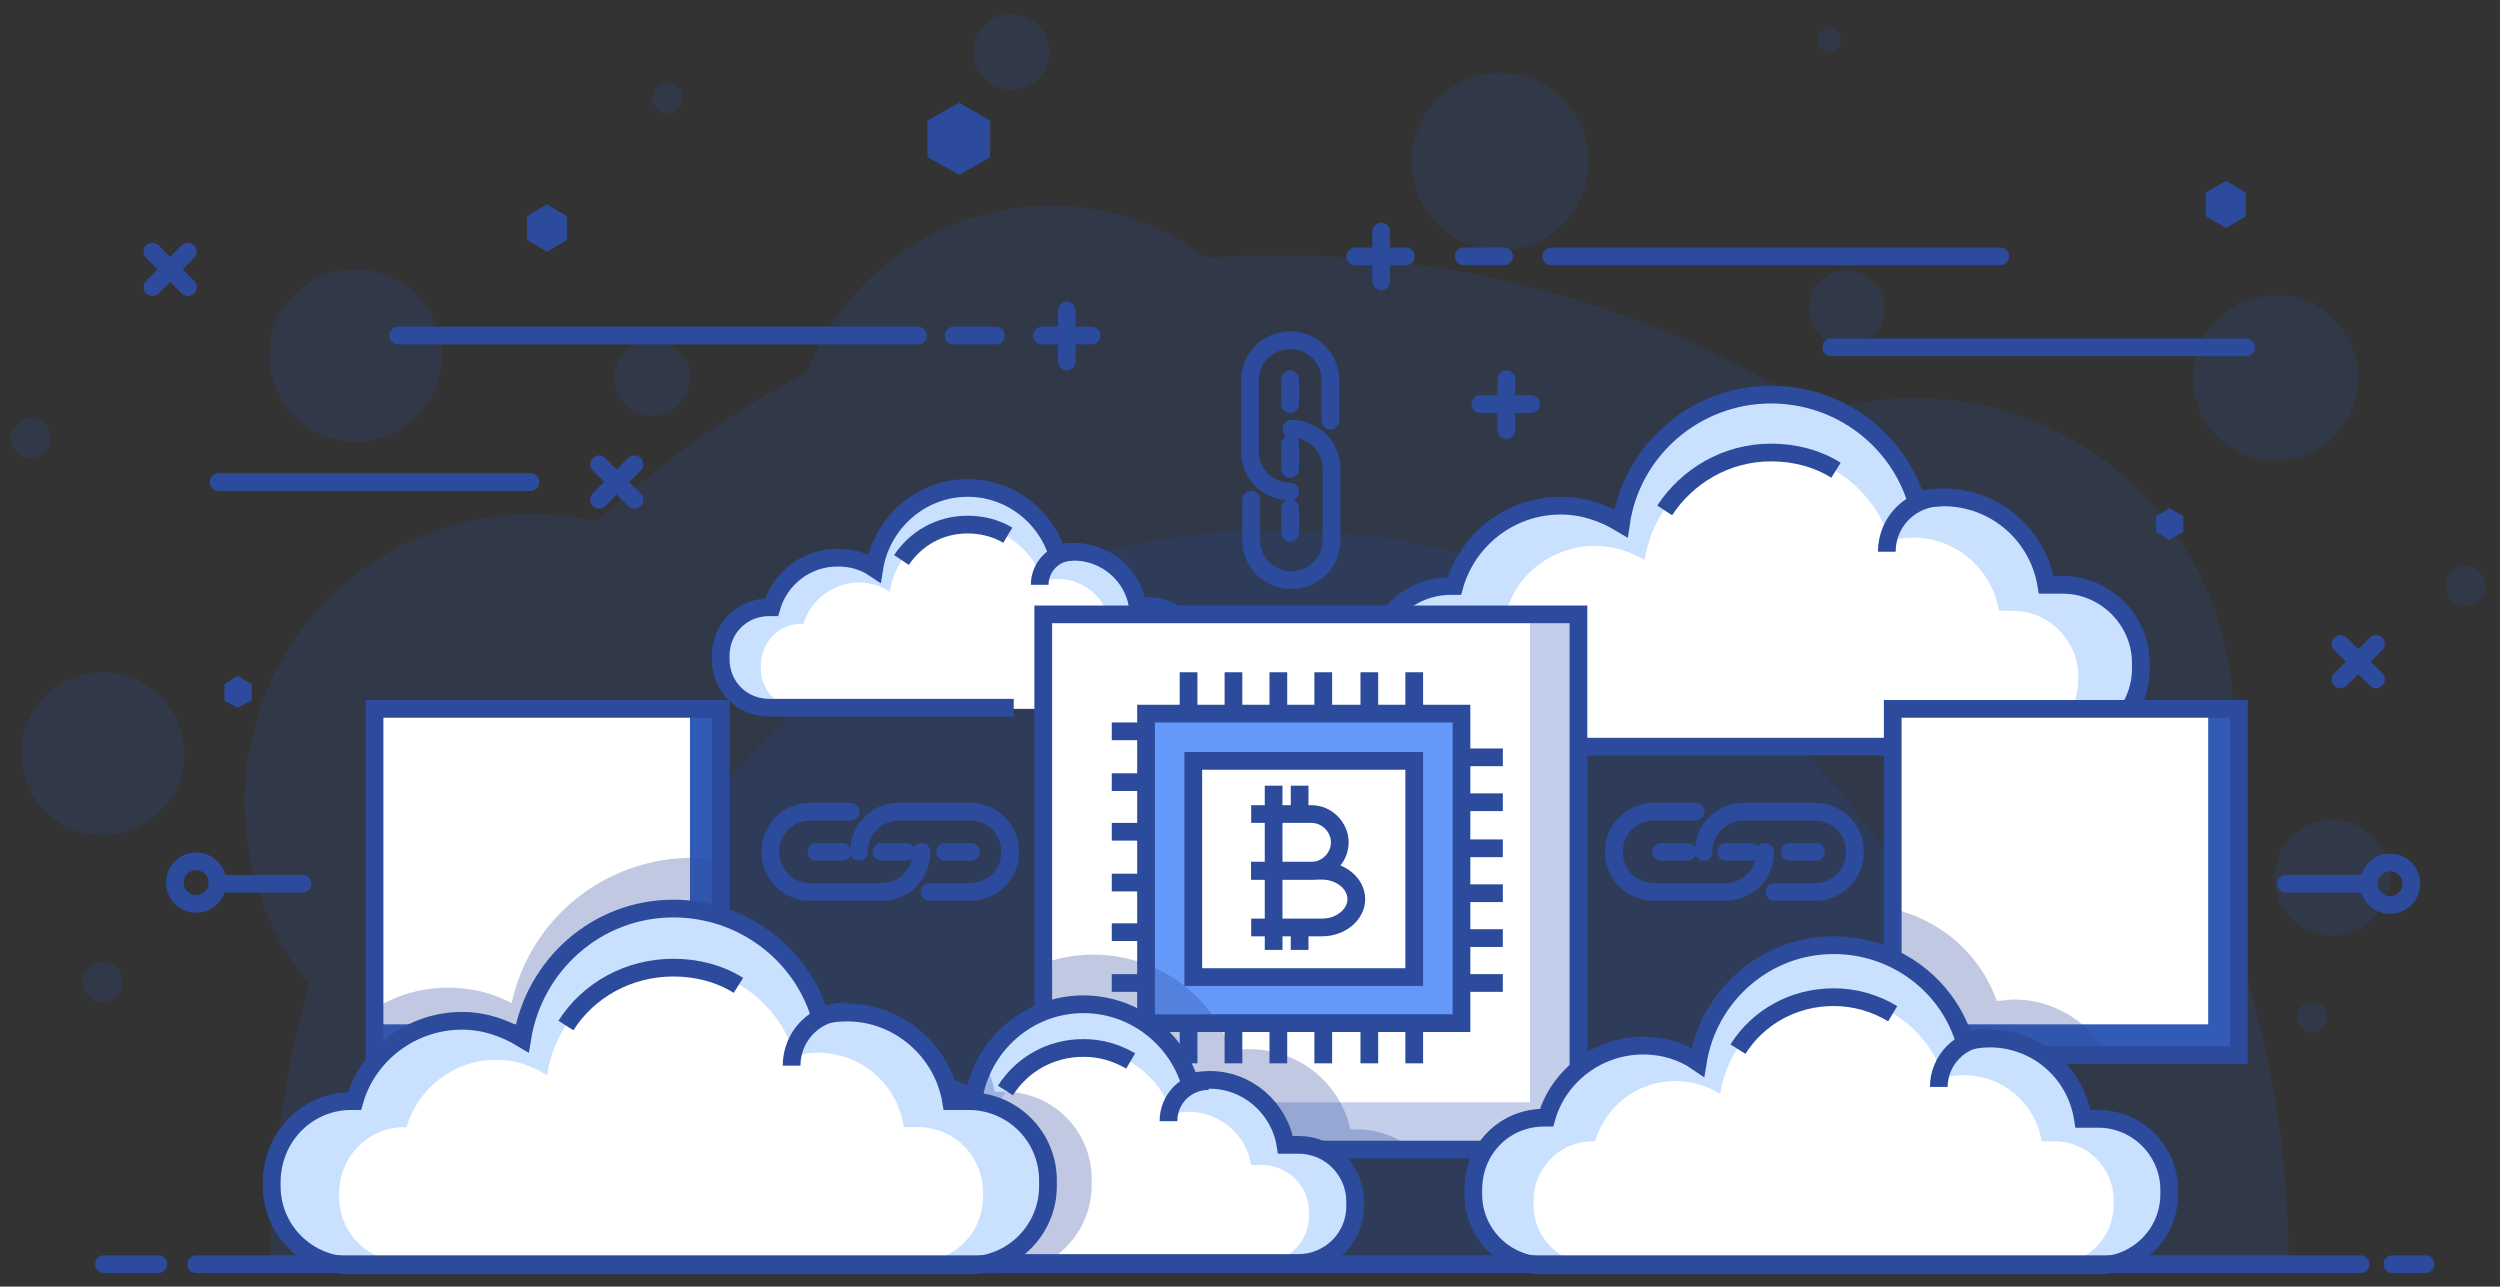 <?xml version="1.0" encoding="UTF-8"?> <!-- Generator: Adobe Illustrator 22.0.0, SVG Export Plug-In . SVG Version: 6.00 Build 0) --> <svg xmlns="http://www.w3.org/2000/svg" xmlns:xlink="http://www.w3.org/1999/xlink" id="Слой_1" x="0px" y="0px" viewBox="0 0 211.6 108.9" style="enable-background:new 0 0 211.6 108.9;" xml:space="preserve"><rect x="0" y="0" width="211.6" height="108.9" fill="#333333" stroke="none"/> <style type="text/css"> .st0{opacity:0.2;fill:#2C4B9C;} .st1{fill:#CAE0FF;} .st2{fill:#FFFFFF;} .st3{fill:none;stroke:#2C4B9C;stroke-width:1.5;stroke-miterlimit:10;} .st4{fill:none;stroke:#2C4B9C;stroke-width:1.5;stroke-linecap:round;stroke-miterlimit:10;} .st5{fill:#2C4B9C;} .st6{fill:#325BB7;} .st7{opacity:0.3;fill:#325BB7;} .st8{opacity:0.3;fill:#2C4B9C;} .st9{fill:#6499F9;} </style> <path id="XMLID_717_" class="st0" d="M193.7,107c0-12.4-2.6-24.1-7.4-34.7c1.7-3.5,2.7-7.5,2.7-11.7c0-14.9-12.1-26.9-26.9-26.9 c-2.8,0-5.5,0.4-8,1.2c-13.2-8.4-29-13.3-45.8-13.3c-2.1,0-4.2,0.1-6.2,0.2c-3.7-2.8-8.3-4.4-13.2-4.4c-9.4,0-17.4,5.9-20.6,14.1 c-6.5,3.4-12.5,7.7-17.8,12.6c-1.7-0.4-3.5-0.6-5.4-0.6c-13.5,0-24.4,10.9-24.4,24.4c0,5.9,2.1,11.3,5.5,15.5 c-2.2,7.5-3.3,15.4-3.3,23.6H193.7z"></path> <path id="XMLID_716_" class="st0" d="M170.3,107c0-34.3-27.8-62.1-62.1-62.1C74,44.9,46.2,72.7,46.2,107H170.3z"></path> <path id="XMLID_715_" class="st0" d="M202.3,74.3c0,2.7-2.2,4.9-4.9,4.9s-4.9-2.2-4.9-4.9c0-2.7,2.2-4.9,4.9-4.9 S202.3,71.7,202.3,74.3z"></path> <ellipse id="XMLID_714_" transform="matrix(0.231 -0.973 0.973 0.231 84.341 133.988)" class="st0" cx="126.9" cy="13.7" rx="7.5" ry="7.5"></ellipse> <path id="XMLID_711_" class="st0" d="M58.4,32c0,1.8-1.4,3.2-3.2,3.2S52,33.8,52,32s1.4-3.2,3.2-3.2S58.4,30.2,58.4,32z"></path> <circle id="XMLID_710_" class="st0" cx="156.3" cy="26.1" r="3.2"></circle> <path id="XMLID_709_" class="st0" d="M88.8,4.4c0,1.8-1.4,3.2-3.2,3.2c-1.8,0-3.2-1.4-3.2-3.2c0-1.8,1.4-3.2,3.2-3.2 C87.3,1.2,88.8,2.6,88.8,4.4z"></path> <path id="XMLID_708_" class="st0" d="M197,86.1c0,0.7-0.6,1.3-1.3,1.3c-0.7,0-1.3-0.6-1.3-1.3c0-0.7,0.6-1.3,1.3-1.3 C196.4,84.8,197,85.4,197,86.1z"></path> <path id="XMLID_707_" class="st0" d="M155.8,3.4c0,0.5-0.4,1-1,1c-0.5,0-1-0.4-1-1s0.4-1,1-1C155.4,2.4,155.8,2.8,155.8,3.4z"></path> <path id="XMLID_706_" class="st0" d="M57.8,8.3c0,0.7-0.6,1.3-1.3,1.3c-0.7,0-1.3-0.6-1.3-1.3c0-0.7,0.6-1.3,1.3-1.3 C57.2,7,57.8,7.6,57.8,8.3z"></path> <path id="XMLID_705_" class="st0" d="M4.3,37.1c0,0.9-0.8,1.7-1.7,1.7c-0.9,0-1.7-0.8-1.7-1.7c0-0.9,0.8-1.7,1.7-1.7 C3.5,35.4,4.3,36.1,4.3,37.1z"></path> <circle id="XMLID_704_" class="st0" cx="208.7" cy="49.6" r="1.7"></circle> <circle id="XMLID_703_" class="st0" cx="30.1" cy="30.1" r="7.3"></circle> <path id="XMLID_702_" class="st0" d="M10.4,83.1c0,0.9-0.8,1.7-1.7,1.7c-0.9,0-1.7-0.8-1.7-1.7c0-0.9,0.8-1.7,1.7-1.7 C9.6,81.4,10.4,82.2,10.4,83.1z"></path> <path id="XMLID_701_" class="st0" d="M199.6,32c0,3.9-3.2,7-7,7c-3.9,0-7-3.2-7-7c0-3.9,3.2-7,7-7C196.4,24.9,199.6,28.1,199.6,32z"></path> <path id="XMLID_700_" class="st0" d="M15.6,63.8c0,3.8-3.1,6.9-6.9,6.9s-6.9-3.1-6.9-6.9s3.1-6.9,6.9-6.9S15.6,60,15.6,63.8z"></path> <path id="XMLID_263_" class="st1" d="M122.8,49.6h0.3c1.1-3.9,4.7-6.8,9-6.8c1.9,0,3.6,0.6,5.1,1.5c0.9-6.2,6.3-10.9,12.7-10.9 c5.8,0,10.7,3.8,12.3,9c0.7-0.2,1.5-0.3,2.3-0.3c4.4,0,8,3.2,8.7,7.4h1.4c3.6,0,6.6,3,6.6,6.6v0.5c0,3.6-3,6.6-6.6,6.6h-51.8 c-3.6,0-6.6-3-6.6-6.6v-0.5C116.2,52.5,119.2,49.6,122.8,49.6z"></path> <path id="XMLID_262_" class="st2" d="M127.3,51.8h0.2c0.9-3.3,4-5.6,7.5-5.6c1.6,0,3,0.5,4.2,1.2c0.8-5.1,5.2-9.1,10.6-9.1 c4.8,0,8.9,3.2,10.2,7.5c0.6-0.2,1.2-0.3,1.9-0.3c3.7,0,6.7,2.7,7.3,6.2h1.2c3,0,5.5,2.5,5.5,5.5v0.4c0,3-2.5,5.5-5.5,5.5h-43.1 c-3,0-5.5-2.5-5.5-5.5v-0.4C121.8,54.3,124.3,51.8,127.3,51.8z"></path> <path id="XMLID_261_" class="st3" d="M140.9,43.2c1.9-2.9,5.2-4.9,9-4.9c2,0,3.9,0.5,5.5,1.5"></path> <path id="XMLID_260_" class="st3" d="M122.8,49.6h0.3c1.1-3.9,4.7-6.8,9-6.8c1.9,0,3.6,0.6,5.1,1.5c0.9-6.2,6.3-10.9,12.7-10.9 c5.8,0,10.7,3.8,12.3,9c0.7-0.2,1.5-0.3,2.3-0.3c4.4,0,8,3.2,8.7,7.4h1.4c3.6,0,6.6,3,6.6,6.6v0.5c0,3.6-3,6.6-6.6,6.6h-51.8 c-3.6,0-6.6-3-6.6-6.6v-0.5C116.2,52.5,119.2,49.6,122.8,49.6z"></path> <path id="XMLID_259_" class="st3" d="M164.3,42.1c-2.5,0-4.6,2-4.6,4.6"></path> <path id="XMLID_463_" class="st1" d="M65.1,51.4h0.2c0.7-2.4,2.9-4.2,5.6-4.2c1.2,0,2.2,0.3,3.1,0.9c0.6-3.8,3.9-6.8,7.9-6.8 c3.6,0,6.6,2.4,7.6,5.6c0.5-0.1,0.9-0.2,1.4-0.2c2.7,0,5,2,5.4,4.6h0.9c2.3,0,4.1,1.8,4.1,4.1v0.3c0,2.3-1.8,4.1-4.1,4.1H65.1 c-2.3,0-4.1-1.8-4.1-4.1v-0.3C61,53.2,62.8,51.4,65.1,51.4z"></path> <path id="XMLID_446_" class="st2" d="M67.8,52.8H68c0.6-2,2.5-3.5,4.7-3.5c1,0,1.9,0.3,2.6,0.8c0.5-3.2,3.2-5.6,6.6-5.6 c3,0,5.5,2,6.4,4.7c0.4-0.1,0.8-0.2,1.2-0.2c2.3,0,4.2,1.7,4.5,3.9h0.7c1.9,0,3.4,1.5,3.4,3.4v0.3c0,1.9-1.5,3.4-3.4,3.4H67.8 c-1.9,0-3.4-1.5-3.4-3.4v-0.3C64.4,54.3,66,52.8,67.8,52.8z"></path> <path id="XMLID_445_" class="st3" d="M76.3,47.4c1.2-1.8,3.2-3,5.6-3c1.2,0,2.4,0.3,3.4,0.9"></path> <path id="XMLID_441_" class="st3" d="M85.8,59.9H65.1c-2.3,0-4.1-1.8-4.1-4.1v-0.3c0-2.3,1.8-4.1,4.1-4.1h0.2 c0.7-2.4,2.9-4.2,5.6-4.2c1.2,0,2.2,0.3,3.1,0.9c0.6-3.8,3.9-6.8,7.9-6.8c3.6,0,6.6,2.4,7.6,5.6c0.5-0.1,0.9-0.2,1.4-0.2 c2.7,0,5,2,5.4,4.6h0.9c2.3,0,4.1,1.8,4.1,4.1v0.3c0,2.3-1.8,4.1-4.1,4.1h-5.3"></path> <path id="XMLID_443_" class="st3" d="M90.8,46.7c-1.6,0-2.8,1.3-2.8,2.8"></path> <line id="XMLID_689_" class="st4" x1="169.3" y1="21.7" x2="131.3" y2="21.7"></line> <line id="XMLID_688_" class="st4" x1="18.5" y1="40.8" x2="44.9" y2="40.8"></line> <line id="XMLID_687_" class="st4" x1="77.7" y1="28.4" x2="33.7" y2="28.4"></line> <line id="XMLID_686_" class="st4" x1="80.7" y1="28.4" x2="84.3" y2="28.4"></line> <line id="XMLID_685_" class="st4" x1="123.9" y1="21.7" x2="127.3" y2="21.7"></line> <line id="XMLID_684_" class="st4" x1="119" y1="21.7" x2="114.7" y2="21.7"></line> <line id="XMLID_683_" class="st4" x1="116.9" y1="23.8" x2="116.9" y2="19.6"></line> <line id="XMLID_677_" class="st4" x1="92.4" y1="28.4" x2="88.2" y2="28.4"></line> <line id="XMLID_676_" class="st4" x1="90.3" y1="30.6" x2="90.3" y2="26.3"></line> <line id="XMLID_674_" class="st4" x1="125.3" y1="34.2" x2="129.6" y2="34.2"></line> <line id="XMLID_673_" class="st4" x1="127.5" y1="36.4" x2="127.5" y2="32.1"></line> <line id="XMLID_671_" class="st4" x1="198.1" y1="57.5" x2="201.1" y2="54.5"></line> <line id="XMLID_670_" class="st4" x1="201.1" y1="57.5" x2="198.1" y2="54.5"></line> <line id="XMLID_29_" class="st4" x1="12.9" y1="24.3" x2="15.9" y2="21.3"></line> <line id="XMLID_28_" class="st4" x1="15.9" y1="24.3" x2="12.9" y2="21.3"></line> <line id="XMLID_668_" class="st4" x1="50.7" y1="42.3" x2="53.7" y2="39.3"></line> <line id="XMLID_667_" class="st4" x1="53.7" y1="42.3" x2="50.7" y2="39.3"></line> <polygon id="XMLID_665_" class="st5" points="21.3,59.3 20.1,59.9 19,59.3 19,57.9 20.1,57.2 21.3,57.9 "></polygon> <polygon id="XMLID_30_" class="st5" points="184.8,45 183.6,45.7 182.5,45 182.5,43.7 183.6,43 184.8,43.7 "></polygon> <polygon id="XMLID_662_" class="st5" points="83.8,13.3 81.2,14.8 78.5,13.3 78.5,10.2 81.2,8.7 83.8,10.2 "></polygon> <polygon id="XMLID_660_" class="st5" points="48,20.3 46.3,21.3 44.6,20.3 44.6,18.3 46.3,17.3 48,18.3 "></polygon> <polygon id="XMLID_7_" class="st5" points="190.1,18.3 188.4,19.3 186.7,18.3 186.7,16.3 188.4,15.3 190.1,16.3 "></polygon> <line id="XMLID_659_" class="st4" x1="190.1" y1="29.4" x2="155" y2="29.4"></line> <circle id="XMLID_879_" class="st3" cx="16.6" cy="74.7" r="1.8"></circle> <circle id="XMLID_22_" class="st3" cx="202.3" cy="74.8" r="1.8"></circle> <path id="XMLID_82_" class="st4" d="M143.5,68.7H140c-1.9,0-3.4,1.5-3.4,3.4l0,0c0,1.9,1.5,3.4,3.4,3.4h6c1.9,0,3.4-1.5,3.4-3.4l0,0 "></path> <path id="XMLID_81_" class="st4" d="M150.2,75.5h3.4c1.9,0,3.4-1.5,3.4-3.4l0,0c0-1.9-1.5-3.4-3.4-3.4h-6c-1.9,0-3.4,1.5-3.4,3.4 l0,0"></path> <line id="XMLID_77_" class="st4" x1="140.6" y1="72.1" x2="142.8" y2="72.1"></line> <line id="XMLID_75_" class="st4" x1="151.5" y1="72.1" x2="153.7" y2="72.1"></line> <line id="XMLID_69_" class="st4" x1="146.1" y1="72.1" x2="148.2" y2="72.1"></line> <path id="XMLID_206_" class="st4" d="M105.9,42.3v3.4c0,1.9,1.5,3.4,3.4,3.4l0,0c1.9,0,3.4-1.5,3.4-3.4v-6c0-1.9-1.5-3.4-3.4-3.4 l0,0"></path> <path id="XMLID_205_" class="st4" d="M112.6,35.6v-3.4c0-1.9-1.5-3.4-3.4-3.4l0,0c-1.9,0-3.4,1.5-3.4,3.4v6c0,1.9,1.5,3.4,3.4,3.4 l0,0"></path> <line id="XMLID_204_" class="st4" x1="109.2" y1="45.1" x2="109.2" y2="43"></line> <line id="XMLID_203_" class="st4" x1="109.2" y1="34.2" x2="109.2" y2="32.1"></line> <line id="XMLID_200_" class="st4" x1="109.2" y1="39.7" x2="109.2" y2="37.6"></line> <path id="XMLID_163_" class="st4" d="M72,68.7h-3.4c-1.9,0-3.4,1.5-3.4,3.4l0,0c0,1.9,1.5,3.4,3.4,3.4h6c1.9,0,3.4-1.5,3.4-3.4l0,0"></path> <path id="XMLID_147_" class="st4" d="M78.7,75.5h3.4c1.9,0,3.4-1.5,3.4-3.4l0,0c0-1.9-1.5-3.4-3.4-3.4h-6c-1.9,0-3.4,1.5-3.4,3.4 l0,0"></path> <line id="XMLID_146_" class="st4" x1="69.1" y1="72.1" x2="71.3" y2="72.1"></line> <line id="XMLID_140_" class="st4" x1="80" y1="72.1" x2="82.2" y2="72.1"></line> <line id="XMLID_136_" class="st4" x1="74.6" y1="72.1" x2="76.7" y2="72.1"></line> <rect id="XMLID_161_" x="160.2" y="60" class="st2" width="29.3" height="29.3"></rect> <polygon id="XMLID_160_" class="st6" points="186.9,60 186.9,86.7 160.2,86.7 160.2,89.3 189.5,89.3 189.5,60 "></polygon> <rect id="XMLID_156_" x="160.2" y="60" class="st4" width="29.3" height="29.3"></rect> <rect id="XMLID_196_" x="31.7" y="60" class="st2" width="29.3" height="29.3"></rect> <polygon id="XMLID_194_" class="st6" points="58.4,60 58.4,86.7 31.7,86.7 31.7,89.3 61,89.3 61,60 "></polygon> <rect id="XMLID_193_" x="31.7" y="60" class="st4" width="29.3" height="29.3"></rect> <rect id="XMLID_127_" x="88.3" y="52" class="st2" width="45.3" height="45.3"></rect> <polygon id="XMLID_126_" class="st7" points="129.5,52 129.5,93.3 88.3,93.3 88.3,97.3 133.5,97.3 133.5,52 "></polygon> <rect id="XMLID_120_" x="88.3" y="52" class="st4" width="45.3" height="45.3"></rect> <path id="XMLID_468_" class="st8" d="M61.7,72.9c-1-0.2-2-0.3-3-0.3c-7.5,0-13.8,5.1-15.4,12.3c-1.7-0.9-3.5-1.3-5.4-1.3 c-2.5,0-5,0.8-6.9,2.3V90h30.8V72.9z"></path> <path id="XMLID_469_" class="st8" d="M170.5,84.6c0,0-0.1,0-0.1,0v0c-0.4,0-0.8,0.1-1.1,0.1c-0.1,0-0.2,0-0.3,0 c-1.5-4.2-5.1-7.1-9.4-7.9V90h19.1C177.3,86.8,174.1,84.6,170.5,84.6z"></path> <path id="XMLID_285_" class="st1" d="M130.7,94.6h0.2c1-3.5,4.3-6.1,8.2-6.1c1.7,0,3.3,0.5,4.6,1.4c0.9-5.6,5.7-9.9,11.5-9.9 c5.2,0,9.7,3.4,11.1,8.2c0.7-0.2,1.4-0.3,2.1-0.3c4,0,7.3,2.9,7.9,6.8h1.3c3.3,0,6,2.7,6,6v0.4c0,3.3-2.7,6-6,6h-46.9 c-3.3,0-6-2.7-6-6v-0.4C124.7,97.2,127.4,94.6,130.7,94.6z"></path> <path id="XMLID_284_" class="st2" d="M134.8,96.6h0.2c0.9-3,3.6-5.1,6.8-5.1c1.4,0,2.7,0.4,3.8,1.1c0.7-4.7,4.7-8.2,9.6-8.2 c4.4,0,8.1,2.9,9.3,6.8c0.6-0.1,1.1-0.2,1.7-0.2c3.3,0,6.1,2.4,6.6,5.6h1.1c2.7,0,5,2.2,5,5v0.4c0,2.7-2.2,5-5,5h-39.1 c-2.7,0-5-2.2-5-5v-0.4C129.8,98.9,132,96.6,134.8,96.6z"></path> <path id="XMLID_283_" class="st3" d="M147.1,88.8c1.7-2.7,4.7-4.4,8.1-4.4c1.8,0,3.5,0.5,5,1.4"></path> <path id="XMLID_266_" class="st3" d="M130.7,94.6h0.2c1-3.5,4.3-6.1,8.2-6.1c1.7,0,3.3,0.5,4.6,1.4c0.9-5.6,5.7-9.9,11.5-9.9 c5.2,0,9.7,3.4,11.1,8.2c0.7-0.2,1.4-0.3,2.1-0.3c4,0,7.3,2.9,7.9,6.8h1.3c3.3,0,6,2.7,6,6v0.4c0,3.3-2.7,6-6,6h-46.9 c-3.3,0-6-2.7-6-6v-0.4C124.7,97.2,127.4,94.6,130.7,94.6z"></path> <path id="XMLID_265_" class="st3" d="M168.3,87.8c-2.3,0-4.2,1.9-4.2,4.2"></path> <line id="XMLID_464_" class="st4" x1="18.6" y1="74.8" x2="25.6" y2="74.8"></line> <line id="XMLID_444_" class="st4" x1="193.5" y1="74.8" x2="200.5" y2="74.8"></line> <line id="XMLID_1029_" class="st3" x1="94.1" y1="61.9" x2="97" y2="61.9"></line> <line id="XMLID_1028_" class="st3" x1="94.1" y1="66.2" x2="97" y2="66.2"></line> <line id="XMLID_1027_" class="st3" x1="94.1" y1="70.4" x2="97" y2="70.4"></line> <line id="XMLID_1026_" class="st3" x1="94.1" y1="74.7" x2="97" y2="74.7"></line> <line id="XMLID_1025_" class="st3" x1="94.1" y1="78.9" x2="97" y2="78.9"></line> <line id="XMLID_1024_" class="st3" x1="94.1" y1="83.2" x2="97" y2="83.2"></line> <line id="XMLID_1023_" class="st3" x1="127.2" y1="64.1" x2="123.7" y2="64.1"></line> <line id="XMLID_1022_" class="st3" x1="127.2" y1="67.9" x2="123.7" y2="67.9"></line> <line id="XMLID_1021_" class="st3" x1="127.2" y1="71.8" x2="123.7" y2="71.8"></line> <line id="XMLID_1020_" class="st3" x1="127.2" y1="75.6" x2="123.7" y2="75.6"></line> <line id="XMLID_1019_" class="st3" x1="127.2" y1="79.4" x2="123.7" y2="79.4"></line> <line id="XMLID_1018_" class="st3" x1="127.2" y1="83.2" x2="123.7" y2="83.2"></line> <line id="XMLID_1017_" class="st3" x1="100.6" y1="56.9" x2="100.6" y2="60.4"></line> <line id="XMLID_1016_" class="st3" x1="104.4" y1="56.9" x2="104.4" y2="60.4"></line> <line id="XMLID_1015_" class="st3" x1="108.2" y1="56.9" x2="108.2" y2="60.4"></line> <line id="XMLID_1014_" class="st3" x1="112" y1="56.9" x2="112" y2="60.4"></line> <line id="XMLID_1013_" class="st3" x1="115.9" y1="56.9" x2="115.9" y2="60.4"></line> <line id="XMLID_994_" class="st3" x1="119.7" y1="56.9" x2="119.7" y2="60.4"></line> <line id="XMLID_993_" class="st3" x1="100.6" y1="90" x2="100.6" y2="86.6"></line> <line id="XMLID_992_" class="st3" x1="104.4" y1="90" x2="104.4" y2="86.6"></line> <line id="XMLID_991_" class="st3" x1="108.2" y1="90" x2="108.2" y2="86.6"></line> <line id="XMLID_990_" class="st3" x1="112" y1="90" x2="112" y2="86.6"></line> <line id="XMLID_989_" class="st3" x1="115.9" y1="90" x2="115.9" y2="86.6"></line> <line id="XMLID_988_" class="st3" x1="119.7" y1="90" x2="119.7" y2="86.6"></line> <rect id="XMLID_987_" x="97" y="60.4" class="st9" width="26.7" height="26.2"></rect> <rect id="XMLID_986_" x="101" y="64.4" class="st2" width="18.7" height="18.3"></rect> <rect id="XMLID_982_" x="97" y="60.4" class="st3" width="26.7" height="26.2"></rect> <rect id="XMLID_981_" x="101" y="64.4" class="st3" width="18.7" height="18.3"></rect> <path id="XMLID_975_" class="st3" d="M105.9,68.9h5.1c1.3,0,2.4,1.1,2.4,2.4v0c0,1.3-1.1,2.4-2.4,2.4h-5.1"></path> <path id="XMLID_974_" class="st3" d="M105.9,73.7h6c1.6,0,2.9,1.1,2.9,2.4l0,0c0,1.3-1.3,2.4-2.9,2.4h-6"></path> <line id="XMLID_973_" class="st3" x1="107.8" y1="66.5" x2="107.8" y2="80.4"></line> <line id="XMLID_972_" class="st3" x1="110" y1="66.5" x2="110" y2="68.9"></line> <line id="XMLID_957_" class="st3" x1="110" y1="78.6" x2="110" y2="80.4"></line> <path id="XMLID_467_" class="st8" d="M115,95.6h-0.7c-0.9-4-4.4-6.8-8.6-6.8c0,0-0.1,0-0.1,0v0c-0.4,0-0.8,0.1-1.1,0.1 c-0.1,0-0.2,0-0.3,0c-1.8-4.9-6.4-8.1-11.7-8.1c-1.5,0-3,0.3-4.4,0.8v15.6h31.4C118.2,96.2,116.6,95.6,115,95.6z"></path> <path id="XMLID_440_" class="st1" d="M71.9,96.9h0.2c0.8-2.9,3.5-5,6.6-5c1.4,0,2.6,0.4,3.7,1.1c0.7-4.5,4.6-8,9.3-8 c4.2,0,7.8,2.8,9,6.6c0.5-0.1,1.1-0.2,1.7-0.2c3.2,0,5.9,2.4,6.4,5.5h1.1c2.7,0,4.8,2.2,4.8,4.8v0.4c0,2.7-2.2,4.8-4.8,4.8H71.9 c-2.7,0-4.8-2.2-4.8-4.8v-0.4C67.1,99.1,69.2,96.9,71.9,96.9z"></path> <path id="XMLID_439_" class="st2" d="M75.2,98.6h0.2c0.7-2.4,2.9-4.1,5.5-4.1c1.1,0,2.2,0.3,3.1,0.9c0.6-3.8,3.8-6.6,7.7-6.6 c3.5,0,6.5,2.3,7.5,5.5c0.4-0.1,0.9-0.2,1.4-0.2c2.7,0,4.9,2,5.3,4.5h0.9c2.2,0,4,1.8,4,4v0.3c0,2.2-1.8,4-4,4H75.2 c-2.2,0-4-1.8-4-4v-0.3C71.1,100.4,73,98.6,75.2,98.6z"></path> <path id="XMLID_438_" class="st3" d="M85.1,92.3c1.4-2.2,3.8-3.6,6.6-3.6c1.5,0,2.8,0.4,4,1.1"></path> <path id="XMLID_437_" class="st3" d="M71.9,96.9h0.2c0.8-2.9,3.5-5,6.6-5c1.4,0,2.6,0.4,3.7,1.1c0.7-4.5,4.6-8,9.3-8 c4.2,0,7.8,2.8,9,6.6c0.5-0.1,1.1-0.2,1.7-0.2c3.2,0,5.9,2.4,6.4,5.5h1.1c2.7,0,4.8,2.2,4.8,4.8v0.4c0,2.7-2.2,4.8-4.8,4.8H71.9 c-2.7,0-4.8-2.2-4.8-4.8v-0.4C67.1,99.1,69.2,96.9,71.9,96.9z"></path> <path id="XMLID_436_" class="st3" d="M102.3,91.5c-1.9,0-3.4,1.5-3.4,3.4"></path> <path id="XMLID_466_" class="st8" d="M92.4,100.3v-0.5c0-4.1-3.3-7.4-7.4-7.4h-0.8c-0.2-1.1-0.7-2.1-1.2-3c-0.4,0.8-0.8,1.6-1,2.5 c-1-0.5-2.1-0.7-3.2-0.7c-3.2,0-6,2-7.1,5c-2.9,0.2-5.2,2.6-5.2,5.6v0.4c0,3.1,2.5,5.6,5.6,5.6H85C89.1,107.7,92.4,104.4,92.4,100.3 z"></path> <path id="XMLID_133_" class="st1" d="M29.7,93.2H30c1.1-3.9,4.8-6.8,9.1-6.8c1.9,0,3.6,0.6,5.1,1.5c1-6.2,6.3-11,12.8-11 c5.8,0,10.8,3.8,12.4,9.1c0.7-0.2,1.5-0.3,2.3-0.3c4.4,0,8.1,3.3,8.8,7.5H82c3.7,0,6.7,3,6.7,6.7v0.5c0,3.7-3,6.7-6.7,6.7H29.7 c-3.7,0-6.7-3-6.7-6.7v-0.5C23.1,96.1,26.1,93.2,29.7,93.2z"></path> <path id="XMLID_132_" class="st2" d="M34.2,95.4h0.2c1-3.3,4-5.7,7.6-5.7c1.6,0,3,0.5,4.3,1.3c0.8-5.2,5.3-9.2,10.7-9.2 c4.9,0,9,3.2,10.3,7.6c0.6-0.2,1.3-0.3,1.9-0.3c3.7,0,6.8,2.7,7.3,6.3h1.2c3.1,0,5.5,2.5,5.5,5.5v0.4c0,3.1-2.5,5.5-5.5,5.5H34.2 c-3.1,0-5.5-2.5-5.5-5.5V101C28.7,97.9,31.2,95.4,34.2,95.4z"></path> <path id="XMLID_131_" class="st3" d="M47.9,86.8c1.9-3,5.3-4.9,9.1-4.9c2,0,3.9,0.5,5.5,1.5"></path> <path id="XMLID_130_" class="st3" d="M29.7,93.2H30c1.1-3.9,4.8-6.8,9.1-6.8c1.9,0,3.6,0.6,5.1,1.5c1-6.2,6.3-11,12.8-11 c5.8,0,10.8,3.8,12.4,9.1c0.7-0.2,1.5-0.3,2.3-0.3c4.4,0,8.1,3.3,8.8,7.5H82c3.7,0,6.7,3,6.7,6.7v0.5c0,3.7-3,6.7-6.7,6.7H29.7 c-3.7,0-6.7-3-6.7-6.7v-0.5C23.1,96.1,26.1,93.2,29.7,93.2z"></path> <path id="XMLID_129_" class="st3" d="M71.6,85.6c-2.6,0-4.6,2.1-4.6,4.6"></path> <line id="XMLID_272_" class="st4" x1="16.6" y1="107" x2="199.8" y2="107"></line> <line id="XMLID_271_" class="st4" x1="202.5" y1="107" x2="205.3" y2="107"></line> <line id="XMLID_270_" class="st4" x1="13.4" y1="107" x2="8.8" y2="107"></line> </svg> 